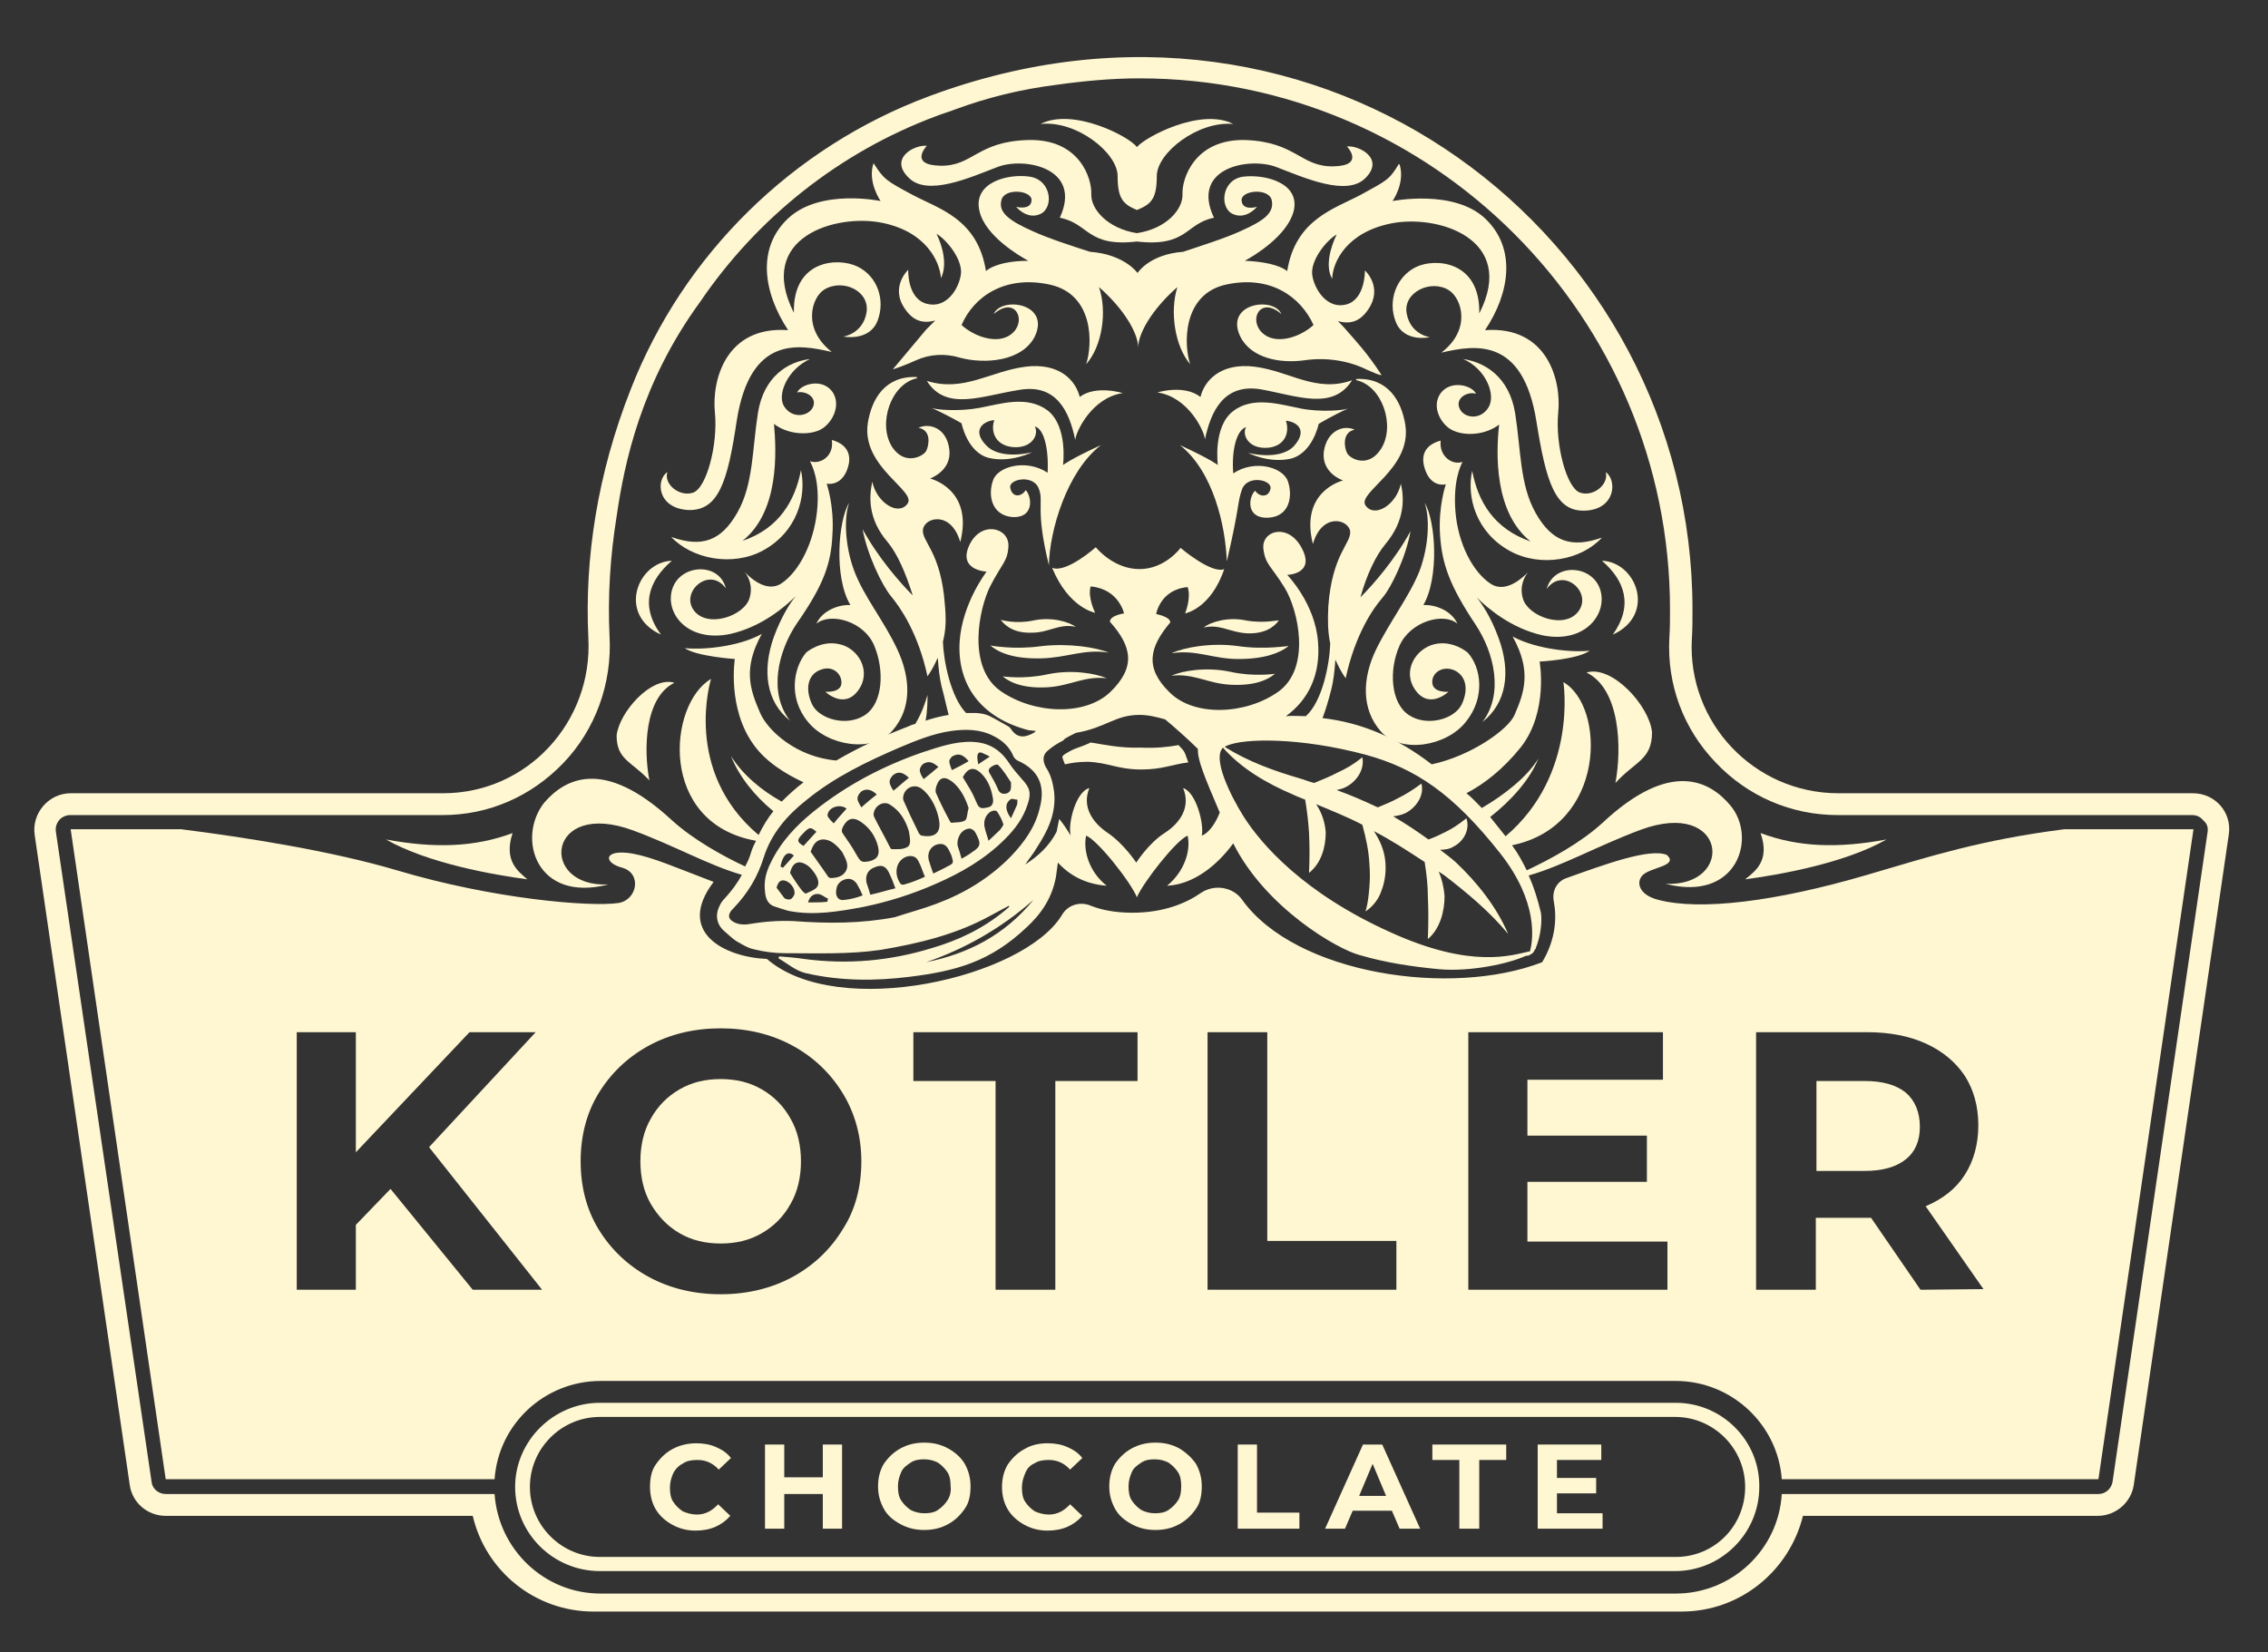 <?xml version="1.0" encoding="UTF-8"?> <!-- Generator: Adobe Illustrator 25.2.0, SVG Export Plug-In . SVG Version: 6.00 Build 0) --> <svg xmlns="http://www.w3.org/2000/svg" xmlns:xlink="http://www.w3.org/1999/xlink" id="Layer_1" x="0px" y="0px" viewBox="0 0 353.1 257.2" style="enable-background:new 0 0 353.1 257.2;" xml:space="preserve"><rect x="0" y="0" width="353.1" height="257.2" fill="#333333" stroke="none"/> <style type="text/css"> .st0{fill:#FFF7D2;} </style> <path class="st0" d="M192.8,100.6c-4.2-0.6-8.5,0.2-10.4,1.1c3.9-0.6,6.4,0.9,10.4,0.9s6.4-0.9,7.8-2 C200.7,100.5,197,101.2,192.8,100.6z"></path> <path class="st0" d="M194,96.6c-2.7-0.6-5.5,0.2-6.6,1.1c2.5-0.6,4.2,0.8,6.8,0.9s4.1-0.9,4.9-2C199.1,96.5,196.8,97.1,194,96.6z"></path> <path class="st0" d="M182.4,105.2c3.4-0.4,5.6,1.2,9.1,1.4c3.5,0.2,5.7-0.6,7-1.7c0,0-3.3,0.5-6.9-0.3 C187.9,103.8,184.1,104.4,182.4,105.2z"></path> <path class="st0" d="M162.1,100.6c-4.2,0.6-7.9-0.1-7.9-0.1c1.4,1.2,3.8,2.1,7.9,2s6.6-1.5,10.5-0.9 C170.7,100.8,166.4,100.1,162.1,100.6z"></path> <path class="st0" d="M163,105c-3.7,0.8-6.9,0.3-6.9,0.3c1.3,1.1,3.5,1.9,7,1.7c3.5-0.2,5.7-1.8,9.2-1.4 C170.5,104.8,166.7,104.2,163,105z"></path> <path class="st0" d="M195.4,57.1c-5.4-0.7-7.9,2.2-8.5,4.7c-2.6-2-6.7-0.7-6.7-0.7c4.8,0.7,7.3,6,7.4,7.3c0.9-4.3,2.9-8.7,8.6-7.8 c5.7,1,11.3,3.4,14.3-1.4C204.9,61.2,200.8,57.8,195.4,57.1z"></path> <path class="st0" d="M155.3,26c4.1-1.6,13.3,0.1,9.7,7.9c4.6,0.9,4.2,4.6,12,3.7c7.9,0.9,7.5-2.8,12-3.7c-3.7-7.8,5.5-9.5,9.7-7.9 s11,4.7,13.9,1.7c3-3-1-5.1-2.9-4.9c0,0,2.9,3-2.1,3.1c-5.1,0.1-5.8-3.8-13.7-4.1c-7.9-0.2-9.9,6-9.8,8.4s-2.5,5.4-7.1,6.1l0,0l0,0 c-4.5-0.7-7.2-3.7-7.1-6.1s-1.8-8.6-9.8-8.4s-8.6,4.1-13.7,4c-5-0.1-2.1-3.1-2.1-3.1c-1.9-0.2-5.9,1.9-2.9,4.9 C144.3,30.7,151.1,27.6,155.3,26z"></path> <path class="st0" d="M174,27.4c0,3.6,0.9,4.4,3,5.3c2.2-0.9,3.1-1.7,3.1-5.3s6.4-8.6,11.9-8.1c-5.1-2.6-13.8,2.1-15,3.6 c-1.1-1.6-9.9-6.2-15-3.6C167.6,18.7,174,23.8,174,27.4z"></path> <path class="st0" d="M107.1,79.4c4.8,0.2,6.2-4.5,7.6-13.9c2.1-13.3,9.6-11.9,14.8-10.7c-4.7-3.7-3.1-8.5-1.2-9.7 c2.9-1.8,7.2,0.2,6.6,3.6c-0.6,3.3-3.6,3.7-3.6,3.7s4,0.8,5.3-2.4c1.3-3.3,0-7-3.1-8.5s-10.1-1-9.9,7.2c-6-11.8,6.6-15.5,13.8-14 c6.8,1.4,8.9,6,9.1,8.6c1-2,0.3-4.9-0.7-6.9c1.7,1,4.1,4.1,3.8,6.3s-2.2,5.4-5.3,4.6s-2.9-5.3-2.9-5.3s-2.9,2.7-0.5,6.1 c1.3,1.9,2.8,2.3,4.7,1.8c-0.5,0.5-0.9,0.9-1.4,1.4l-5.2,6.2c0.1,0,2.1-0.7,3.6-1.4c2.2-1,4.6-1.1,6.9-0.4c3.8,1,9.6,0.6,11.6-3.3 c2.5-5.2-5.2-6.3-6.4-3.5c3.2-2.8,5.1,0.7,3.1,2.8s-5.9,0.9-8.1-1.1c1.9-4.4,6.7-7.8,13.7-6.3s6.7,9.4,5.7,12.4 c2.5-2.8,3.3-8.2,2-12c3.9,3.4,6.1,7.2,6.1,9.4c0-2.2,2.2-6,6.1-9.4c-1.2,3.8-0.4,9.2,2,12c-1-2.9-1.3-10.9,5.6-12.4 c6.9-1.5,11.6,1.9,13.6,6.3c-2.2,2-6.1,3.2-8.1,1.1s-0.1-5.6,3.1-2.8c-1.2-2.8-8.9-1.7-6.4,3.5c1.7,3.4,6.2,4.2,9.9,3.7 c3.4-0.5,6.9,0,9.9,1.5c0.9,0.4,1.8,0.8,2.2,0.8c-2.2-3.4-4-5.3-5.4-6.9c-0.4-0.5-0.9-1-1.4-1.5c1.9,0.5,3.4,0.1,4.7-1.8 c2.4-3.5-0.5-6.1-0.5-6.1s0.1,4.5-2.9,5.3s-5-2.4-5.3-4.6c-0.3-2.2,2.1-5.3,3.8-6.3c-1,2.1-1.8,5-0.7,6.9c0.1-2.7,2.3-7.2,9.1-8.6 c7.2-1.5,19.8,2.3,13.8,14c0.2-8.2-6.9-8.7-9.9-7.2s-4.4,5.2-3.1,8.5c1.3,3.3,5.3,2.4,5.3,2.4s-3-0.4-3.6-3.7s3.8-5.4,6.6-3.6 c2,1.3,3.5,6.1-1.2,9.7c5.2-1.2,12.7-2.5,14.8,10.7c1.5,9.4,2.9,14.1,7.6,13.9s5-4.7,3.2-6c0.5,1.9-1.9,3.9-4,3.2 c-2.1-0.7-3.9-7.5-3.4-12.5s-1.7-13.5-11.4-12.8c3.9-5.8,4.9-12.8,0-17.4s-14.4-2.7-14.4-2.7s2-2.8,1.1-5.7c0,0-0.1,0-0.1-0.1 c-1.5,2.5-1.9,2.6-5.9,4.8c-4.1,2.2-10.2,3.8-11.5,11.9c-1.3-1-3.9-1.5-6.6-1.6c1.5-0.8,6.6-3.9,7.6-7.7c1.1-4.4-4.4-5.8-7.8-5.4 s-3.8,4.8-1.7,5.8s3.8-1.1,3.8-1.1s-2.3,0.7-2.4-1c-0.1-1.6,4.3-2,4.7,0s-1.3,3.2-4.9,4.8c-2.4,1.1-6.2,2.3-8.9,3.2 c-5.3,0.4-7.1,3.3-7.1,3.3s-2-2.9-7.4-3.3c-2.8-0.9-6.5-2.1-8.9-3.2c-3.6-1.6-5.4-2.9-4.9-4.8c0.4-2,4.8-1.6,4.7,0 c-0.1,1.6-2.4,1-2.4,1s1.7,2.1,3.8,1.1s1.7-5.3-1.7-5.8s-8.9,0.9-7.8,5.4c0.9,3.8,6.1,6.9,7.6,7.7c-2.7,0-5.3,0.5-6.6,1.6 c-1.3-8.2-7.4-9.7-11.5-11.9s-4.4-2.4-6-4.9c-1,2.9,1.1,5.9,1.1,5.9s-9.4-2-14.4,2.7c-4.9,4.6-3.9,11.5,0,17.4 c-9.7-0.7-11.9,7.8-11.4,12.8S110,76,107.9,76.7s-4.6-1.3-4-3.2C102.1,74.7,102.3,79.1,107.1,79.4z"></path> <path class="st0" d="M194.3,70.5c0,0,3.2,1.7,6.7,0.9c3.4-0.9,4.3-5.4,4.3-5.4s2.3-1.4,4.6-2.4c-0.7,0.3-4.3,0.6-7.4,0 s-7.4-2-10.5,0.4c-3.2,2.4-2.4,8.4-2.4,8.4s-1.1-0.9-5.9-3.1c5.2,4.1,7.1,12.6,7.3,18.1c2.1-9,1.6-9.1,2.4-11.3 c0.9-2.2,4.7-1.4,4.4,0s-1.7,1.3-2.4,0.3c-1.1,1.1-1.4,4.4,2.1,4.2c3.3-0.2,3.8-3.4,3-5.7c-0.8-2.2-5.2-3.4-8.5-1.2 c-0.3-3.8,0.6-6.8,2-7.2c-0.7,1.2,0.4,3.5,3.5,3.2c2.6-0.3,3.3-2.4,2.7-4.2c1.9,0.2,3.4,1.6,1.2,4C199.1,71.8,194.3,70.5,194.3,70.5 z"></path> <path class="st0" d="M129.6,83.2c0.3-4.5-0.9-7.9-0.9-7.9s2.2,0.5,3.2-2.2s-0.5-4.1-2.4-4.6c0.4,2.4-1.7,3.9-3.4,3.3 c0.3,0.6,1.6,3,1.1,7.8s-2.7,9.3-5.5,11.2c-2.3,1.6-5-0.9-5.8-1.8c0.5,0.6,1.4,2.1,0.8,4.1c-0.8,2.8-6.6,4.8-8.7,1.9s2.5-6.9,5-3.4 c-1-4.1-7-3.8-8.3,0s2.3,8.5,9,7.1c4.9-1.1,8.6-4.3,10.2-5.9c-0.9,1.1-2.2,3.1-3.4,6.3c-1.9,5.3-1.2,10.2,2.5,13.1 c-3.4-4.3-1.9-10.8,1.1-15.2C128.2,91.1,129.4,87.8,129.6,83.2z"></path> <path class="st0" d="M138.9,113.8c3.1-3.5,2.9-8.2,0.8-12.7s-5.2-8.2-6.7-12.2s-1.6-8.4-0.8-10.6c-1.7,2.7-2.4,11.6,0.2,15.9 c-1.9-0.1-4.4,0.9-5.3,2.9c2.2-1.8,7.4-0.4,9,3.4s1.4,8.9-1.4,10.8c-2.8,1.9-7.2,0.7-8.3-1.7c-1.1-2.4-0.6-4.6,1.3-5.3 c1.9-0.8,3.4,0.6,3.3,2.1s-2.5,1.3-2.5,1.3s2.9,2.8,5.1-0.2s0-6.6-2.9-7.2c-2.9-0.7-5.2,1.3-5.2,1.3c-2,2.4-2.8,7.1,0.3,10.8 C128.8,116.1,135.8,117.3,138.9,113.8z"></path> <path class="st0" d="M102.9,98.8c-3.3-4.5-1.9-8.4,1.7-11.5C99.2,87.5,96.1,95.7,102.9,98.8z"></path> <path class="st0" d="M101.1,121.5c-0.9-4.7-0.8-12.9,3.9-15.2c-3.6-1.1-8.6,4.6-9,8.2C96,118.3,98.3,118.5,101.1,121.5z"></path> <path class="st0" d="M169.3,118.6c3.2,0.1,4.7,1.2,8.4,1.2c3.3,0,4.8-0.8,7.3-1.1c0-0.1-0.1-0.2-0.1-0.3c-0.1-0.3-0.2-0.5-0.3-0.8 v-0.1c-0.1-0.1-0.1-0.2-0.2-0.4c-0.1-0.1-0.1-0.2-0.2-0.3c-0.2-0.3-0.5-0.5-0.7-0.8c-1.6,0.3-3.5,0.5-5.8,0.4 c-3.4,0.1-5.9-0.5-7.9-0.8c-0.8,0.4-1.7,0.7-2.5,1c-0.5,0.2-1,0.5-1.5,0.8c-0.1,0.1-0.3,0.2-0.4,0.4c0,0,0,0,0,0.1 c0.1,0.4,0.3,0.8,0.4,1.1C166.7,118.8,167.8,118.6,169.3,118.6z"></path> <path class="st0" d="M126.1,55.9c-3.4,0.4-7.2,2.7-8.1,8.4s-0.7,11.1-3.2,15.5s-5.5,5.5-10.3,3.8c3.2,3.4,9.5,4.7,14.3,2.1 c5.3-2.9,6.8-8.4,5.9-12.5c-0.9,4.7-3.4,9.1-9.1,11c5.7-4.5,5.3-13.8,4.9-18.2c2.1,1.6,5.1,1.8,7,1s3.6-3.8,2.1-6 c-1.6-2.2-4.9-1.2-5.5,0.1c1.3-0.3,3.1,0.7,2.5,2.2c-0.6,1.5-3.2,2-4.5,0C120.9,61.5,122.6,57.5,126.1,55.9z"></path> <path class="st0" d="M160.9,96.6c-2.8,0.6-5.1-0.1-5.1-0.1c0.9,1.2,2.4,2.1,4.9,2c2.6,0,4.3-1.5,6.8-0.9 C166.4,96.8,163.7,96,160.9,96.6z"></path> <path class="st0" d="M168.1,61.8c-0.6-2.5-3.1-5.4-8.5-4.7s-9.6,4-15.3,2.2c3,4.8,8.6,2.3,14.4,1.4c5.8-1,7.8,3.4,8.7,7.8 c0.1-1.3,2.6-6.6,7.4-7.3C174.8,61.2,170.6,59.9,168.1,61.8z"></path> <path class="st0" d="M171.4,69.3c-4.8,2.2-5.9,3.1-5.9,3.1s0.8-6-2.4-8.5c-3.2-2.4-7.4-1-10.6-0.4c-3.2,0.6-6.8,0.3-7.5,0 c2.3,1,4.7,2.4,4.7,2.4s0.9,4.6,4.3,5.4s6.7-0.9,6.7-0.9s-4.8,1.3-7.1-1s-0.7-3.8,1.2-4c-0.6,1.7,0.1,3.9,2.8,4.2 c3.1,0.3,4.2-2,3.5-3.2c1.4,0.3,2.2,3.4,2,7.2c-3.3-2.2-7.8-1-8.5,1.2c-0.8,2.2-0.3,5.4,3,5.7c3.4,0.2,3.1-3.1,2.1-4.2 c-0.7,1.1-2.1,1.2-2.4-0.3c-0.4-1.4,3.5-2.2,4.4,0s-0.6,3,1.6,12C163.4,82.6,166.1,73.4,171.4,69.3z"></path> <path class="st0" d="M115.7,88.7c0,0,0.1,0.2,0.3,0.3C115.8,88.9,115.7,88.7,115.7,88.7z"></path> <path class="st0" d="M251.1,98.8c6.8-3.1,3.7-11.3-1.7-11.5C253,90.4,254.3,94.3,251.1,98.8z"></path> <path class="st0" d="M183.6,225.5c-1.1-0.6-2.3-0.9-3.7-0.9s-2.6,0.3-3.7,0.9c-1.1,0.6-1.9,1.4-2.6,2.4c-0.6,1-0.9,2.2-0.9,3.5 s0.3,2.4,0.9,3.5s1.5,1.8,2.6,2.4c1.1,0.6,2.3,0.9,3.7,0.9s2.6-0.3,3.7-0.9c1.1-0.6,1.9-1.4,2.6-2.4s0.9-2.2,0.9-3.5 s-0.3-2.4-0.9-3.5C185.5,226.9,184.6,226.1,183.6,225.5z M183.4,233.6c-0.4,0.6-0.9,1.1-1.5,1.5s-1.3,0.5-2.1,0.5s-1.5-0.2-2.1-0.5 c-0.6-0.4-1.1-0.9-1.5-1.5s-0.5-1.4-0.5-2.2s0.2-1.5,0.5-2.2s0.9-1.1,1.5-1.5s1.3-0.5,2.1-0.5s1.5,0.2,2.1,0.5 c0.6,0.4,1.1,0.9,1.5,1.5s0.5,1.4,0.5,2.2S183.8,233,183.4,233.6z"></path> <polygon class="st0" points="223,227.3 227.2,227.3 227.2,238 230.3,238 230.3,227.3 234.5,227.3 234.5,224.9 223,224.9 "></polygon> <path class="st0" d="M212.2,224.9l-5.9,13.1h3.1l1.2-2.8h6.1l1.2,2.8h3.2l-5.9-13.1H212.2z M211.6,232.9l2.1-5l2.1,5H211.6z"></path> <polygon class="st0" points="195.7,224.9 192.7,224.9 192.7,238 202.3,238 202.3,235.5 195.7,235.5 "></polygon> <path class="st0" d="M237.9,89.1c0.2-0.2,0.3-0.3,0.3-0.3S238.1,88.9,237.9,89.1z"></path> <polygon class="st0" points="242.4,232.5 248.5,232.5 248.5,230.1 242.4,230.1 242.4,227.3 249.3,227.3 249.3,224.9 239.4,224.9 239.4,238 249.5,238 249.5,235.6 242.4,235.6 "></polygon> <path class="st0" d="M341.4,123.5h-55.2c-13.1,0-23.5-11-22.8-24c0.1-1.5,0.1-3,0.1-4.6c0-58.1-57.6-102.8-118.9-79.9 c-21.2,7.9-38.2,24.6-46.4,45.6C93,73.8,91,86.9,91.6,99.3c0.7,13.1-9.5,24.2-22.6,24.2H11c-3.4,0-6.1,3.1-5.6,6.5l14.8,101.2 c0.4,2.8,2.8,4.8,5.6,4.8h47.8c2,8.6,9.7,14.9,18.8,14.9h169.4c9.2,0,16.8-6.4,18.9-14.9h45.9c2.8,0,5.2-2.1,5.6-4.8L347,129.9 C347.5,126.5,344.9,123.5,341.4,123.5z M343.7,129.5l-14.8,101.2c-0.2,1.1-1.1,1.9-2.2,1.9h-49.3c-0.5,8.6-7.7,15.5-16.5,15.5H93.5 c-8.8,0-15.9-6.9-16.5-15.5H25.8c-1.1,0-2.1-0.8-2.2-1.9L8.7,129.5c-0.1-0.7,0.1-1.3,0.5-1.8s1.1-0.8,1.7-0.8h58 c7.2,0,13.8-2.9,18.8-8.1c5-5.2,7.6-12.4,7.2-19.7C94.6,92.9,95,86.6,96,80.4c1.2-8.3,3.8-20.8,13-33.4 c8.9-13.1,21.7-23.3,36.7-28.9c1-0.4,2.1-0.7,3.1-1.1c4.9-1.8,10.1-3.1,15.7-3.8c4.3-0.6,8.6-1,12.9-1c45.6,0,82.6,37.1,82.6,82.7 c0,1.5,0,2.9-0.1,4.4c-0.4,7.3,2.2,14.2,7.2,19.4c5,5.3,11.8,8.2,19,8.2h55.2c0.7,0,1.3,0.3,1.7,0.8 C343.6,128.2,343.8,128.8,343.7,129.5z"></path> <path class="st0" d="M274.1,129.7c1.5,4.3-0.8,5.9-2.4,7.2c5.3-0.7,15.5-2.5,22-6.2C286.1,132.1,280,131.9,274.1,129.7z"></path> <path class="st0" d="M257.2,114c-0.4-4.1-6.2-10.5-10.2-9.3c5.3,2.6,5.5,11.9,4.5,17.2C254.6,118.5,257.2,118.3,257.2,114z"></path> <path class="st0" d="M260.9,218.4H93.4c-7.2,0-13.2,5.9-13.2,13.1s5.9,13.1,13.2,13.1h167.4c7.2,0,13.1-5.9,13.1-13.1 C274,224.3,268.1,218.4,260.9,218.4z M260.9,242.4H93.4c-6,0-10.9-4.9-10.9-10.9s4.9-10.9,10.9-10.9h167.4c6,0,10.9,4.9,10.9,10.9 C271.7,237.6,266.9,242.4,260.9,242.4z"></path> <path class="st0" d="M229.8,61.3c-0.6-1.3-3.9-2.2-5.5-0.1c-1.6,2.2,0.2,5.2,2.1,5.9c1.9,0.8,4.9,0.6,7-1 c-0.5,4.4-0.8,13.7,4.9,18.2c-5.8-2-8.2-6.3-9.1-11c-0.9,4.1,0.6,9.6,5.9,12.5c4.8,2.6,11.1,1.4,14.3-2.1c-4.8,1.7-7.8,0.6-10.3-3.8 s-2.3-9.8-3.2-15.5s-4.7-8-8.1-8.5c3.5,1.5,5.2,5.6,3.9,7.6s-3.9,1.6-4.5,0C226.6,62,228.4,60.9,229.8,61.3z"></path> <path class="st0" d="M106.4,227.8c0.6-0.4,1.4-0.5,2.2-0.5c1.3,0,2.4,0.5,3.3,1.5l1.9-1.8c-0.6-0.8-1.4-1.3-2.3-1.7 s-1.9-0.6-3.1-0.6c-1.3,0-2.6,0.3-3.7,0.9s-1.9,1.4-2.6,2.4s-0.9,2.2-0.9,3.5s0.3,2.5,0.9,3.5s1.5,1.8,2.6,2.4s2.3,0.9,3.6,0.9 c1.1,0,2.2-0.2,3.1-0.6c0.9-0.4,1.7-1,2.3-1.7l-1.9-1.8c-0.9,1-2,1.6-3.3,1.6c-0.8,0-1.5-0.2-2.2-0.5c-0.6-0.4-1.1-0.9-1.5-1.5 s-0.5-1.4-0.5-2.2s0.2-1.5,0.5-2.2C105.2,228.6,105.8,228.1,106.4,227.8z"></path> <path class="st0" d="M249.1,91.7c-1.3-3.8-7.2-4.1-8.3,0c2.5-3.5,7.1,0.4,5,3.4s-7.9,0.9-8.7-1.9c-0.6-2,0.3-3.5,0.8-4.1 c-0.9,0.9-3.5,3.3-5.8,1.8c-2.9-1.9-5.1-6.4-5.5-11.2c-0.4-4.8,0.8-7.2,1.1-7.8c-1.6,0.6-3.7-0.9-3.4-3.3c-1.9,0.5-3.4,1.8-2.4,4.6 s3.2,2.2,3.2,2.2s-1.2,3.4-0.9,7.9s1.5,7.9,5.5,13.9c3,4.5,4.4,10.9,1.1,15.2c3.7-2.9,4.5-7.7,2.5-13.1c-1.2-3.3-2.6-5.3-3.4-6.3 c1.6,1.6,5.3,4.8,10.2,5.9C246.8,100.3,250.4,95.5,249.1,91.7z"></path> <path class="st0" d="M79.8,129.7c-5.9,2.2-12.1,2.4-19.7,1c6.5,3.7,16.7,5.5,22,6.2C80.6,135.6,78.4,134,79.8,129.7z"></path> <path class="st0" d="M94.7,137.7c-10.9,0.5-9.6-13.4,3.9-8.4c6.5,2.4,11.7,5.4,16.9,6.9c-0.7,1.3-1.6,2.5-2.6,3.6 c-0.4,0.4-0.7,0.8-0.9,1.3c-0.7,1.4-0.4,2.9,0.8,3.9c0.6,0.5,1.2,1.1,1.8,1.5c0.9,0.5,1.8,1.1,2.8,1.3c1.6,0.4,3.2,0.6,4.8,0.6 c4.9,0,9.9,0.2,14.8-0.5c6-1,11.9-2.4,17.3-5.4c0.9-0.5,1.9-1,2.8-1.5c0,0.2,0,0.2-0.1,0.3c-0.2,0.2-0.4,0.3-0.6,0.5 c-3.4,2.8-7.2,4.6-11.3,5.8c-6.5,2-13.1,2.6-19.9,1.7c-1.3-0.2-2.6-0.3-3.9-0.4c0,0.1-0.1,0.2-0.1,0.3c1.4,0.8,2.6,1.9,4.2,2.3 c5.7,1.3,11,1.2,16,0.6c7.5-0.9,12.8-2.4,18.4-7.7c2.3-2.1,4-4.6,4.6-7.9c0.1-0.7,0.2-1.5,0.3-2.2c1.3,1.4,3.6,3.3,7.6,3.6 c-2.8-2.2-3.7-5.6-3.2-7.8c1.8,0.7,7,7.3,7.9,9.6c0.9-2.2,6.1-8.9,7.9-9.6c0.5,2.2-0.4,5.5-3.2,7.8c4.2-0.2,7.9-3.3,10.3-6.6 c5,10,16.2,16.5,19.7,17.4c4.1,1.2,8.2,1.8,12.4,2.2c4.8,0.4,10.6-0.8,13.5-2.1c0.2,0,0.4,0,0.5-0.1c0.2-0.1,0.4-0.2,0.6-0.4 c0.1-0.1,0.1-0.2,0.2-0.3l0,0c0-0.1,0-0.1,0.1-0.2c0,0,0,0,0.1-0.1v-0.1c0.8-1.9,1-4.3,0.8-5.5c-0.5-2.1-1.1-4-1.9-5.8 c5.3-1.5,10.7-4.6,17.4-7.1c13.5-5,14.8,8.9,3.9,8.4c11.2,2.9,14.3-7.2,10.1-12.2c-3.1-3.7-9.2-7.3-19.9,2.7 c-3.5,3.2-8.2,5.7-11.8,7.4c-0.7-1.4-1.4-2.7-2.3-3.9c14.7-3,14.6-21.6,8-25.4c0,0,2.3,14.4-9,24c-0.8-1-1.6-2-2.4-3 c3.2-2.5,6.2-5.8,7.5-9.1c-1.7,2.8-5.2,5.6-8.8,7.7c-0.8-0.8-1.5-1.6-2.4-2.3c2.7-1.4,5.7-3.7,8.5-7.2c4.3-5.5,2.9-13.3,2.9-13.3 s5.9-0.3,7.8-1.7c-2.3,0.3-8.1-0.1-12-2.2c3,5.4,1.8,8.7,0.3,12.2c-1,2.3-6.8,6.4-12.9,7.7c-5.3-4.1-10.9-6.5-17-7.2 c0.5-1.3,1-3,1.4-4.6c0.3-1.2,0.5-2.9,0.6-4.5c0.4,0.9,0.9,1.9,1.6,2.9c1.5-6.9,4.3-10.9,5.7-12.5s3.7-6.4,4.4-10.4 c-2.4,4.4-5.8,8.3-7.8,10.3c1-3.6,2.4-6.5,3.9-8.3c3.1-3.7,2.9-7.2,2.4-9.4c-0.7,3.3-4.1,5.4-5.5,3.4s7.2-5.7,6.2-12.5 c-0.6-3.8-2.7-7.4-7.6-7.2c-0.1,0-0.1,0.2,0,0.2c4,0.9,6.1,7.1,3.8,10.7c-2,3.1-4.9,1.5-5.3,0.6c-0.4-0.8-0.8-3.2,1.2-3.6 c-1.7-0.8-4.3,0.1-4.8,3.4c-0.4,3.4,3,4.5,3,4.5s-6.8,1.6-4.7,9.9c1.4-4.9,5.5-3.9,5.8-2c0.2,1.9-2.8,3.5-3.4,11.7 c-0.1,2.1-0.1,3.9,0.3,5.8l0,0c-0.1,3.1-1.2,9-3.8,11.3c-1,0-2.1-0.1-3.1,0c3.6-2.6,5.4-6.6,5-11.5c-0.4-6-4.8-10.5-4.8-10.5 s4.4-0.1,2.3-4.1c-2.1-4.1-6.4-2.8-6,0.1c0.3,2.4,1.2,2.6,3.3,6s4.2,12.5-1,16.2c-5.1,3.6-13.1,3.9-16.9,0.1 c-3.9-3.8-3.2-7,0.1-10.9c0-0.9-2.2-1.3-2.2-1.3s0.6-3.8,4.9-4.2c0.6,1.7-0.4,4.1-0.4,4.1s4-0.7,6.1-6.9c-2,0.8-6.8-3.3-6.8-3.3 s-2.4,3.3-6.4,3.3c-4.1,0-6.8-3.4-6.8-3.4s-4.6,4.1-6.8,3.2c2.6,6.3,6.7,7,6.7,7s-1.2-2.4-0.7-4.1c4.4,0.4,5.2,4.2,5.2,4.2 s-2.2,0.3-2.2,1.3c3.5,3.9,4,7.1,0.1,10.9s-11.9,3.5-17.1-0.1c-5.3-3.7-3.4-12.9-1.6-16.4s2.7-3.8,2.8-6.2c0.1-2.9-4.3-4-6.1-0.1 s2.7,4.1,2.7,4.1s-3.8,4.9-4.2,10.9c-0.4,6.8,3.4,11.9,10.8,13.8c0.4,0,0.8,0.1,1.1,0.1c-0.1,0.1-0.2,0.1-0.2,0.2 c-1.2,0.7-2.6,1.2-3.7-0.5c-0.1-0.2-0.3-0.3-0.4-0.4c-0.9-0.5-1.9-1.1-2.9-1.6c-0.8-0.4-1.8-0.5-2.4-0.5c-0.4,0-0.8,0-1.3,0 c-2.4-2.5-3.5-8.1-3.6-11.1l0,0c0.5-1.9,0.5-3.7,0.3-5.8c-0.6-8.3-3.7-9.8-3.4-11.7c0.3-1.9,4.4-2.9,5.8,2c2.1-8.3-4.7-9.9-4.7-9.9 s3.4-1.2,3-4.5c-0.4-3.4-3.1-4.2-4.8-3.4c2.1,0.4,1.6,2.8,1.2,3.6c-0.4,0.8-3.3,2.4-5.3-0.6c-2.3-3.6-0.2-9.8,3.8-10.7 c0.1,0,0.1-0.2,0-0.2c-4.9-0.2-7,3.4-7.6,7.2c-1,6.8,7.6,10.5,6.2,12.5c-1.4,2-4.8-0.1-5.5-3.4c-0.5,2.3-0.7,5.8,2.4,9.4 c1.5,1.8,2.8,4.8,3.9,8.3c-2-2-5.4-5.9-7.8-10.3c0.7,3.9,3,8.7,4.4,10.4s4.2,5.6,5.7,12.5c0.7-1,1.2-2,1.6-2.9 c0.1,1.6,0.3,3.3,0.6,4.5c0.5,1.8,0.8,3.4,1.1,4.4c-1.2,0.2-2.4,0.5-3.6,0.9c0.3-1.6,0.3-3.2,0.3-4c-0.3,1-0.8,2.7-1.9,4.5 c-0.4,0.1-0.7,0.2-1.1,0.4c-3.9,1.5-7.6,3.2-11.2,5.3c-6.1-0.5-10.7-4.6-11.9-7.5c-1.5-3.5-2.7-6.8,0.3-12.2 c-3.8,2.1-9.6,2.5-12,2.2c1.8,1.3,7.8,1.7,7.8,1.7s-1.2,7.6,2.9,13.3c1.9,2.7,5,4.6,7.8,5.9c-1.2,0.9-2.3,1.9-3.4,3 c-3.1-1.7-6.1-4.2-7.9-7.1c1.3,3.3,3.8,6.3,6.6,8.6c-0.9,1.1-1.6,2.3-2.3,3.7c-11.9-10-7.4-24.3-7.4-24.3c-6.7,3.9-8.3,22.5,7,25.2 c-0.3,0.6-0.6,1.2-0.8,1.9c-0.2,0.7-0.5,1.4-0.9,2.1c-3.6-1.7-8.1-4.2-11.4-7.2c-10.8-10-16.8-6.3-19.9-2.7 C80.4,130.5,83.5,140.6,94.7,137.7z M144.2,149.8c6.1-2.1,11.7-5.3,16.7-9.7C156.4,145.6,150.7,148.5,144.2,149.8z M190.4,116.4 c2.9,3.3,6.9,5.6,10.9,7.3c0.6,0.3,1.2,0.5,1.9,0.8c0.3,1.8,0.5,3.5,0.6,5.2c0.1,2,0.1,3.9,0,6.2c1.9-1.5,2.6-4,2.6-6.3 c-0.1-1.5-0.6-3.1-1.5-4.4c2.4,1,4.9,2,7.2,3.2c0.6,2.2,1,4.1,1.1,6.1c0.1,1.2,0.1,2.4,0,3.6c-0.1,1.2-0.2,2.4-0.6,3.8 c1.2-0.8,2.1-2,2.5-3.3c0.5-1.3,0.7-2.8,0.6-4.2c-0.1-1.8-0.8-3.5-1.8-5c2.7,1.4,5.3,3.1,7.9,4.8c0.3,1.9,0.5,3.6,0.5,5.4 c0.1,2.1,0.1,4.1,0,6.6c1.9-1.6,2.6-4.3,2.6-6.7c-0.1-1.3-0.4-2.6-0.9-3.8c0.3,0.2,0.6,0.4,0.9,0.6c3.5,2.7,7,5.6,9.9,9.1 c-1.8-4.2-4.8-8-8.2-11.2c-0.8-0.7-1.6-1.3-2.4-1.9c0.7,0,1.5-0.1,2.1-0.5c1.6-0.8,2.6-2.7,2-4.4c-1.4,1.1-2.2,1.6-3.2,2.1 c-0.8,0.4-1.6,0.8-2.7,1.2c-1.8-1.3-3.6-2.5-5.5-3.6c0.6-0.1,1.3-0.2,1.9-0.5c1.6-0.8,3-2.7,2.5-4.6c-1.5,1.1-2.5,1.7-3.7,2.3 c-0.9,0.5-1.9,0.9-3.1,1.4c-2.1-1-4.2-1.9-6.4-2.7c0.4-0.1,0.9-0.2,1.3-0.4c1.7-0.8,3.1-2.7,2.7-4.7c-1.5,1.2-2.6,1.8-3.9,2.4 c-1.1,0.6-2.2,1-3.6,1.6c-0.8-0.2-1.5-0.5-2.2-0.7c-4.1-1.2-8-2.6-11.7-4.9c0.1-0.1,0.2-0.2,0.3-0.2c2.7-1.2,11.5-1.3,21.6,1.4 c7.7,2.1,13.6,6,21,15.4c5.9,7.5,5.1,13.4,4.6,15.2c-2.8,0.6-9,2.8-21.6-2.9c-13.6-6.1-20.2-13.7-23-18.1 C191.6,123.9,188.7,118.1,190.4,116.4z M163.2,116.8c0.7-0.6,1.5-1.1,2.3-1.5c0.1-0.1,0.2-0.2,0.3-0.3c0.3-0.2,0.9-0.5,1.7-0.9 c4.7-0.8,6.1-2.8,9.9-2.8c1.3,0,2.6,0.3,4,0.7c1.1,0.9,3.7,3.2,5.1,4.6c-0.1,1.7,1.1,4.5,3.4,9.9c-0.5,1.3-1.5,3.1-2.8,3.6 c0.4-1.8-0.9-6.8-2.9-7.4c1.2,2.9-0.4,5.4-2.9,7s-4.4,4.6-4.4,4.6s-1.9-2.9-4.4-4.6c-2.4-1.6-4.1-4.1-2.9-7 c-2.1,0.5-3.4,5.6-2.9,7.4c-1-1.7-1.8-2.6-1.8-2.6l-0.4,2c-1.2,2.3-2.9,3.8-4.9,5.1c0.6-0.9,1.3-1.7,1.8-2.6 c1.7-2.6,3.1-5.4,2.7-8.8c-0.2-1.4-0.5-2.6-1.3-3.8C162.3,118.4,162.3,117.5,163.2,116.8z M118.9,133.5c1.2-3.8,3.7-6.6,6.6-8.9 c4.4-3.6,9.4-6,14.5-8.2c2.6-1.1,5.3-2.2,8.1-2.6c2.2-0.3,4.5-0.3,6.6,0.8c1.4,0.7,2.5,1.7,3.1,3.2c0.1,0.2,0.4,0.5,0.6,0.6 c3.2,1.4,4.4,3.8,3.5,7.3c-0.7,3.1-2.5,5.5-4.5,7.6c-3.3,3.4-7.3,5.8-11.6,7.4c-2.1,0.8-4.4,1.4-6.5,2.1c-5.2,1-10.5,1-15.8,0.6 c-2.4-0.1-4.7,0.1-7.1,0.5c-0.8,0.1-1.7,0-2.4-0.5c-0.6-0.4-0.6-0.9-0.3-1.4c0.1-0.2,0.3-0.4,0.5-0.6 C116.5,139,118,136.4,118.9,133.5z"></path> <polygon class="st0" points="128.1,230 122.1,230 122.1,224.9 119.1,224.9 119.1,238 122.1,238 122.1,232.6 128.1,232.6 128.1,238 131.1,238 131.1,224.9 128.1,224.9 "></polygon> <path class="st0" d="M120.8,141.2c0.6,0.2,1.2,0.4,1.9,0.6c4,0.8,7.9,0.1,11.7-0.6c3.9-0.8,7.7-2,11.3-3.6c3.9-1.7,7.6-3.8,10.8-7 c1.5-1.5,2.8-3.2,3.5-5.4c0.6-1.8,0.3-2.6-0.9-3.9c-0.7-0.8-1.4-1.6-2-2.5c-1.5-2.3-3.4-3.2-5.7-3.3c-2.7-0.1-5.2,0.8-7.7,1.6 c-6.1,2.1-11.9,5.1-17.1,9.3c-2.6,2.1-5,4.6-6.6,7.9c-0.7,1.4-1.1,2.8-0.9,4.5C119.2,140,119.6,140.9,120.8,141.2z M128.8,140.4 c-0.9,0.1-1.9,0.1-3,0.1c0.3-1.1,1-1.4,1.7-1.3c0.5,0.1,0.9,0.5,1.4,0.7C128.9,140.1,128.8,140.3,128.8,140.4z M131.5,140.1 c-0.9,0.2-1.5-0.5-1.3-1.6c0.1-0.9,0.7-1.4,1.4-1.6c0.7-0.2,1.3,0,1.8,0.7c0.3,0.5,0.6,1.1,0.9,1.8 C133.3,139.8,132.4,140,131.5,140.1z M135.5,139.3c-0.2-0.7-0.4-1.3-0.6-1.9c-0.2-1.1,0.2-1.9,1.1-2.3c1.3-0.6,2-0.3,2.6,1.2 c0.3,0.6,0.5,1.2,0.8,2C138.1,138.6,136.9,139,135.5,139.3z M140.8,137.7c-0.2,0.1-0.5,0-0.6-0.1c-1.2-1.7-0.6-3.9,1.2-4.3 c0.7-0.1,1.3,0.1,1.6,0.8c0.4,0.7,0.6,1.5,1,2.4C142.9,137,141.9,137.4,140.8,137.7z M147.5,134.9c-0.7,0.4-1.4,0.7-2.2,1.1 c-0.3-0.8-0.5-1.4-0.7-2.1c-0.3-1.1,0.3-2.1,1.2-2.4c1-0.3,1.6,0,2.1,1.2c0.1,0.1,0.1,0.3,0.2,0.4 C148.5,134.4,148.5,134.4,147.5,134.9z M151.3,132.7c-0.5,0.4-1.1,0.7-1.6,1c-0.2-0.8-0.4-1.4-0.6-2c-0.2-1.3,0.6-2.6,1.8-2.7 c0.2,0,0.5,0.1,0.7,0.3c0.1,0.1,0.2,0.2,0.3,0.4C152.8,131.4,152.7,131.8,151.3,132.7z M155.7,129.2c-0.6,0.6-1.2,1.1-1.8,1.7 c-0.2-0.8-0.5-1.5-0.6-2.1c-0.3-1.2,0.4-2.4,1.4-2.6c0.1,0,0.4,0,0.5,0.1c0.4,0.6,0.8,1.3,1,2C156.3,128.4,155.9,128.9,155.7,129.2z M158.4,124.5c0,0.3,0,0.7-0.1,0.9c-0.3,0.7-0.6,1.3-0.9,2c-1.1-1.5-0.8-2.5,0-3C157.6,124.3,158,124.5,158.4,124.5z M155.4,119.1 c0.8,0.8,1.4,1.8,2,2.7c0,0.8,0.1,1.4-0.6,1.7c-0.6,0.2-1.2,0.1-1.5-0.8c-0.3-0.7-0.7-1.4-1.1-2.1c-0.3-0.4-0.4-0.8,0-1.1 C154.5,119.2,155.2,118.9,155.4,119.1z M152.2,117.5c0.2-0.6,0.7-0.3,1.1-0.1c0.3,0.1,0.6,0.3,0.8,0.4c-0.6,0.4-1.1,0.7-1.8,1.2 C152.2,118.4,152.1,117.9,152.2,117.5z M153.2,120.9c0.8,1,1.2,2.2,1.4,3.5c0.1,0.7-0.2,1.2-0.8,1.3c-0.6,0.1-1.3,0.4-1.7-0.6 c-0.3-0.7-0.6-1.4-1-2.1s-0.8-1.3-1.2-2C150.8,119.3,151.9,119.3,153.2,120.9z M148.6,117.6c0.9-0.4,1.6,0.2,2.2,0.9 c-0.8,0.5-1.6,0.9-2.6,1.4c-0.1-0.3-0.4-0.9-0.4-1.4C147.8,118.2,148.2,117.7,148.6,117.6z M147.6,121.3c0.4,0.2,0.8,0.5,1.1,0.8 c1,1,1.6,2.2,2.1,3.7c-0.2,0.6-0.2,1.6-0.5,1.9c-0.6,0.4-1.4,0.3-2.2,0.4c-0.1,0-0.3-0.4-0.4-0.6c-0.7-1.3-1.4-2.7-2-4.1 c-0.1-0.3,0-0.9,0.2-1.3C146.2,121.3,146.8,120.9,147.6,121.3z M144,118.8c0.8-0.4,1.5,0.1,2.1,0.6c-0.7,0.6-1.4,1.2-2.3,1.9 c-0.2-0.3-0.6-0.9-0.6-1.4C143.2,119.5,143.6,118.9,144,118.8z M143.5,122.8c1.2,0.9,2.2,2.6,2.6,4.4c0.7,2.8-0.9,3.2-2.6,2.9 c-0.2,0-0.5-0.4-0.6-0.7c-0.8-1.6-1.5-3.1-2.2-4.7c-0.1-0.2-0.1-0.4-0.1-0.5C140.7,122.7,142.3,121.9,143.5,122.8z M139.3,120.5 c0.8-0.5,1.6,0,2.2,0.6c-0.8,0.6-1.5,1.3-2.4,2c-0.2-0.3-0.6-0.9-0.6-1.4C138.5,121.3,138.9,120.7,139.3,120.5z M138.6,125.3 c1.6,1,2.4,2.5,2.9,4.1c0.2,1.2,0.4,2.2-0.3,2.5c-0.7,0.4-1.6,0.3-2.4,0.3c-0.1,0-0.3-0.4-0.4-0.6c-0.7-1.4-1.5-2.8-2.2-4.2 c-0.1-0.2-0.2-0.4-0.2-0.6C136.1,125.4,137.6,124.6,138.6,125.3z M134.3,123.1c0.8-0.4,1.6,0,2.2,0.6c-0.8,0.6-1.5,1.2-2.4,2 c-0.2-0.4-0.6-0.9-0.6-1.4C133.5,123.9,133.9,123.3,134.3,123.1z M134.1,128c1.3,0.9,2.2,2.2,2.6,3.8c0.3,1.3-0.1,2-1.4,2.3 c-1.2,0.2-1.3,0.1-2-1.1c-0.6-1.1-1.3-2.1-2-3.1c-0.3-0.4-0.3-0.6-0.1-1.1C131.9,127.4,132.8,127.1,134.1,128z M128.9,126.6 c0.4-1.1,2.1-1.4,2.9-0.7c-0.6,0.7-1.3,1.4-2,2.3c-0.1-0.2-0.5-0.4-0.7-0.8C128.8,127.2,128.8,126.8,128.9,126.6z M131,132.5 c0.1,0.1,0.2,0.3,0.3,0.5c0.4,0.8,0.9,1.7,0.4,2.6c-0.5,0.9-1.5,1.1-2.4,1.1c-0.2,0-0.4-0.2-0.5-0.4c-0.8-1.2-1.7-2.4-2.6-3.7 c0.3-0.8,0.7-1.8,1.8-1.9C129.2,130.6,130.2,131.5,131,132.5z M124.9,129.9c1.1-1.2,1.3-1.2,2.2-0.4c-0.6,0.7-1.3,1.4-2,2.2 C124.1,131.1,124,130.8,124.9,129.9z M125.8,134.8c0.4,0.3,0.7,0.7,1,1.1c0.4,0.6,0.9,1.5,0.4,2.2c-0.4,0.5-1.1,0.7-1.7,1 c-0.1,0.1-0.4-0.2-0.6-0.4c-0.7-0.9-1.3-1.8-1.9-2.8C123.4,134.2,124.4,133.8,125.8,134.8z M123.6,133.2c-0.5,0.6-1.1,1.2-1.7,1.9 c0,0-0.2-0.1-0.4-0.2C121.9,133,122.7,132.4,123.6,133.2z M122.2,137.1c0.8,0.2,1.6,1.2,1.5,2c0,0.3-0.4,0.8-0.6,0.9 c-0.3,0.1-0.8,0-1-0.2c-0.4-0.5-0.8-1.1-1.2-1.6C121.1,137.5,121.4,136.9,122.2,137.1z"></path> <path class="st0" d="M161.1,227.8c0.6-0.4,1.4-0.5,2.2-0.5c1.3,0,2.4,0.5,3.3,1.5l1.9-1.8c-0.6-0.8-1.4-1.3-2.3-1.7 c-0.9-0.4-1.9-0.6-3.1-0.6c-1.4,0-2.6,0.3-3.6,0.9c-1.1,0.6-1.9,1.4-2.6,2.4c-0.6,1-0.9,2.2-0.9,3.5s0.3,2.5,0.9,3.5 s1.5,1.8,2.6,2.4s2.3,0.9,3.6,0.9c1.1,0,2.2-0.2,3.1-0.6c0.9-0.4,1.7-1,2.3-1.7l-1.9-1.8c-0.9,1-2,1.6-3.3,1.6 c-0.8,0-1.5-0.2-2.2-0.5c-0.6-0.4-1.1-0.9-1.5-1.5s-0.5-1.4-0.5-2.2s0.2-1.5,0.5-2.2C159.9,228.6,160.4,228.1,161.1,227.8z"></path> <path class="st0" d="M147.6,225.5c-1.1-0.6-2.3-0.9-3.7-0.9s-2.6,0.3-3.7,0.9c-1.1,0.6-1.9,1.4-2.6,2.4c-0.6,1-0.9,2.2-0.9,3.5 s0.3,2.4,0.9,3.5s1.5,1.8,2.6,2.4c1.1,0.6,2.3,0.9,3.7,0.9s2.6-0.3,3.7-0.9c1.1-0.6,1.9-1.4,2.6-2.4s0.9-2.2,0.9-3.5 s-0.3-2.4-0.9-3.5C149.6,226.9,148.7,226.1,147.6,225.5z M147.5,233.6c-0.4,0.6-0.9,1.1-1.5,1.5s-1.3,0.5-2.1,0.5s-1.5-0.2-2.1-0.5 c-0.6-0.4-1.1-0.9-1.5-1.5s-0.5-1.4-0.5-2.2s0.2-1.5,0.5-2.2s0.9-1.1,1.5-1.5s1.3-0.5,2.1-0.5s1.5,0.2,2.1,0.5 c0.6,0.4,1.1,0.9,1.5,1.5s0.5,1.4,0.5,2.2C148.1,232.2,147.9,233,147.5,233.6z"></path> <path class="st0" d="M214.2,101.2c-2.1,4.4-2.3,9.2,0.8,12.7s10.2,2.3,13.2-1.5c3.1-3.8,2.4-8.5,0.3-10.8c0,0-2.3-2-5.2-1.3 s-5.1,4.2-2.9,7.2s5.1,0.2,5.1,0.2s-2.3,0.2-2.5-1.3s1.4-2.8,3.3-2.1c1.9,0.8,2.4,2.9,1.3,5.3c-1.1,2.4-5.5,3.6-8.3,1.7 s-3.1-7-1.4-10.8s6.9-5.2,9-3.4c-0.9-2-3.4-3-5.3-2.9c2.5-4.3,1.9-13.2,0.2-15.9c0.8,2.2,0.7,6.6-0.8,10.6 C219.4,92.9,216.4,96.7,214.2,101.2z"></path> <g> <path class="st0" d="M296.7,170.1c-1.5-1.2-3.6-1.8-6.4-1.8h-7.5v14h7.5c2.8,0,4.9-0.6,6.4-1.8s2.2-2.9,2.2-5.1 C298.9,173.1,298.1,171.3,296.7,170.1z"></path> <path class="st0" d="M321.4,129.1c-13.2,1.7-20.8,4.2-30.7,7.1c-14.3,4.2-26,5.6-32.5,3.9c-3.2-0.8-3.5-2.9-2.4-3.9 c1.3-1.2,5.6-1.4,3.7-3.1c-2.7-1.1-9.7,1.5-15.6,3.6c-1.5,0.5-2.3,2-2,3.6c0.5,2.6,0.3,6-1.8,9.5c-14.1,5.5-38.4,1.9-46.7-9.7 c-1.4-2-4.3-2.5-6.4-1.1c-2.3,1.6-5.8,3.1-10.7,3.1c-2.9,0-5-0.5-6.5-1.1c-1.7-0.7-3.6-0.1-4.5,1.5c-5.9,9.7-34.8,16.4-45.9,6.8 c-6.7-0.3-14.2-4.2-8.3-12c-6.3-2.4-9.4-3.8-12.6-4.4c-4.5-0.8-4.7,1.4-1.6,2.2c3.1,0.9,2.3,5.1-0.7,5.5 c-4.4,0.6-19.3-0.6-34.4-5.1c-10.1-3-23.4-5.1-33.6-6.4H11l14.8,101.2H77c0.6-8.6,7.8-15.3,16.5-15.3h167.4 c8.7,0,15.9,6.8,16.5,15.3h49.3l14.8-101.2L321.4,129.1z M73.6,200.8l-12.8-15.7l-5.4,5.6v10.1h-9.2v-40.1h9.2v18.7l17.7-18.7h10.3 l-16.6,17.9l17.6,22.2H73.6L73.6,200.8z M131.2,191.4c-1.9,3.1-4.5,5.6-7.8,7.4c-3.3,1.8-7.1,2.7-11.2,2.7s-7.9-0.9-11.2-2.7 c-3.3-1.8-5.9-4.3-7.8-7.4c-1.9-3.1-2.8-6.7-2.8-10.6s0.9-7.5,2.8-10.6s4.5-5.6,7.8-7.4c3.3-1.8,7.1-2.7,11.2-2.7s7.9,0.9,11.2,2.7 c3.3,1.8,5.9,4.3,7.8,7.4c1.9,3.1,2.9,6.7,2.9,10.6C134.1,184.7,133.2,188.3,131.2,191.4z M177.1,168.3h-12.8v32.5H155v-32.5h-12.8 v-7.6h34.9V168.3z M217.4,200.8H188v-40.1h9.3v32.5h20.1L217.4,200.8L217.4,200.8z M259.6,200.8h-31v-40.1h30.3v7.4h-21.1v8.7h18.6 v7.2h-18.6v9.3h21.8L259.6,200.8L259.6,200.8z M299,200.8l-7.7-11.2h-0.5h-8.1v11.2h-9.3v-40.1h17.3c3.5,0,6.6,0.6,9.2,1.8 s4.6,2.9,6,5c1.4,2.2,2.1,4.8,2.1,7.7s-0.7,5.5-2.1,7.7s-3.5,3.8-6.1,4.9l9,12.9L299,200.8L299,200.8z"></path> <path class="st0" d="M118.6,169.6c-1.9-1.1-4-1.6-6.4-1.6s-4.5,0.5-6.4,1.6s-3.4,2.6-4.5,4.6c-1.1,1.9-1.6,4.2-1.6,6.6 s0.5,4.7,1.6,6.6s2.6,3.5,4.5,4.6s4,1.6,6.4,1.6s4.5-0.5,6.4-1.6s3.4-2.6,4.5-4.6c1.1-1.9,1.6-4.2,1.6-6.6s-0.5-4.7-1.6-6.6 C122,172.2,120.5,170.7,118.6,169.6z"></path> </g> </svg> 